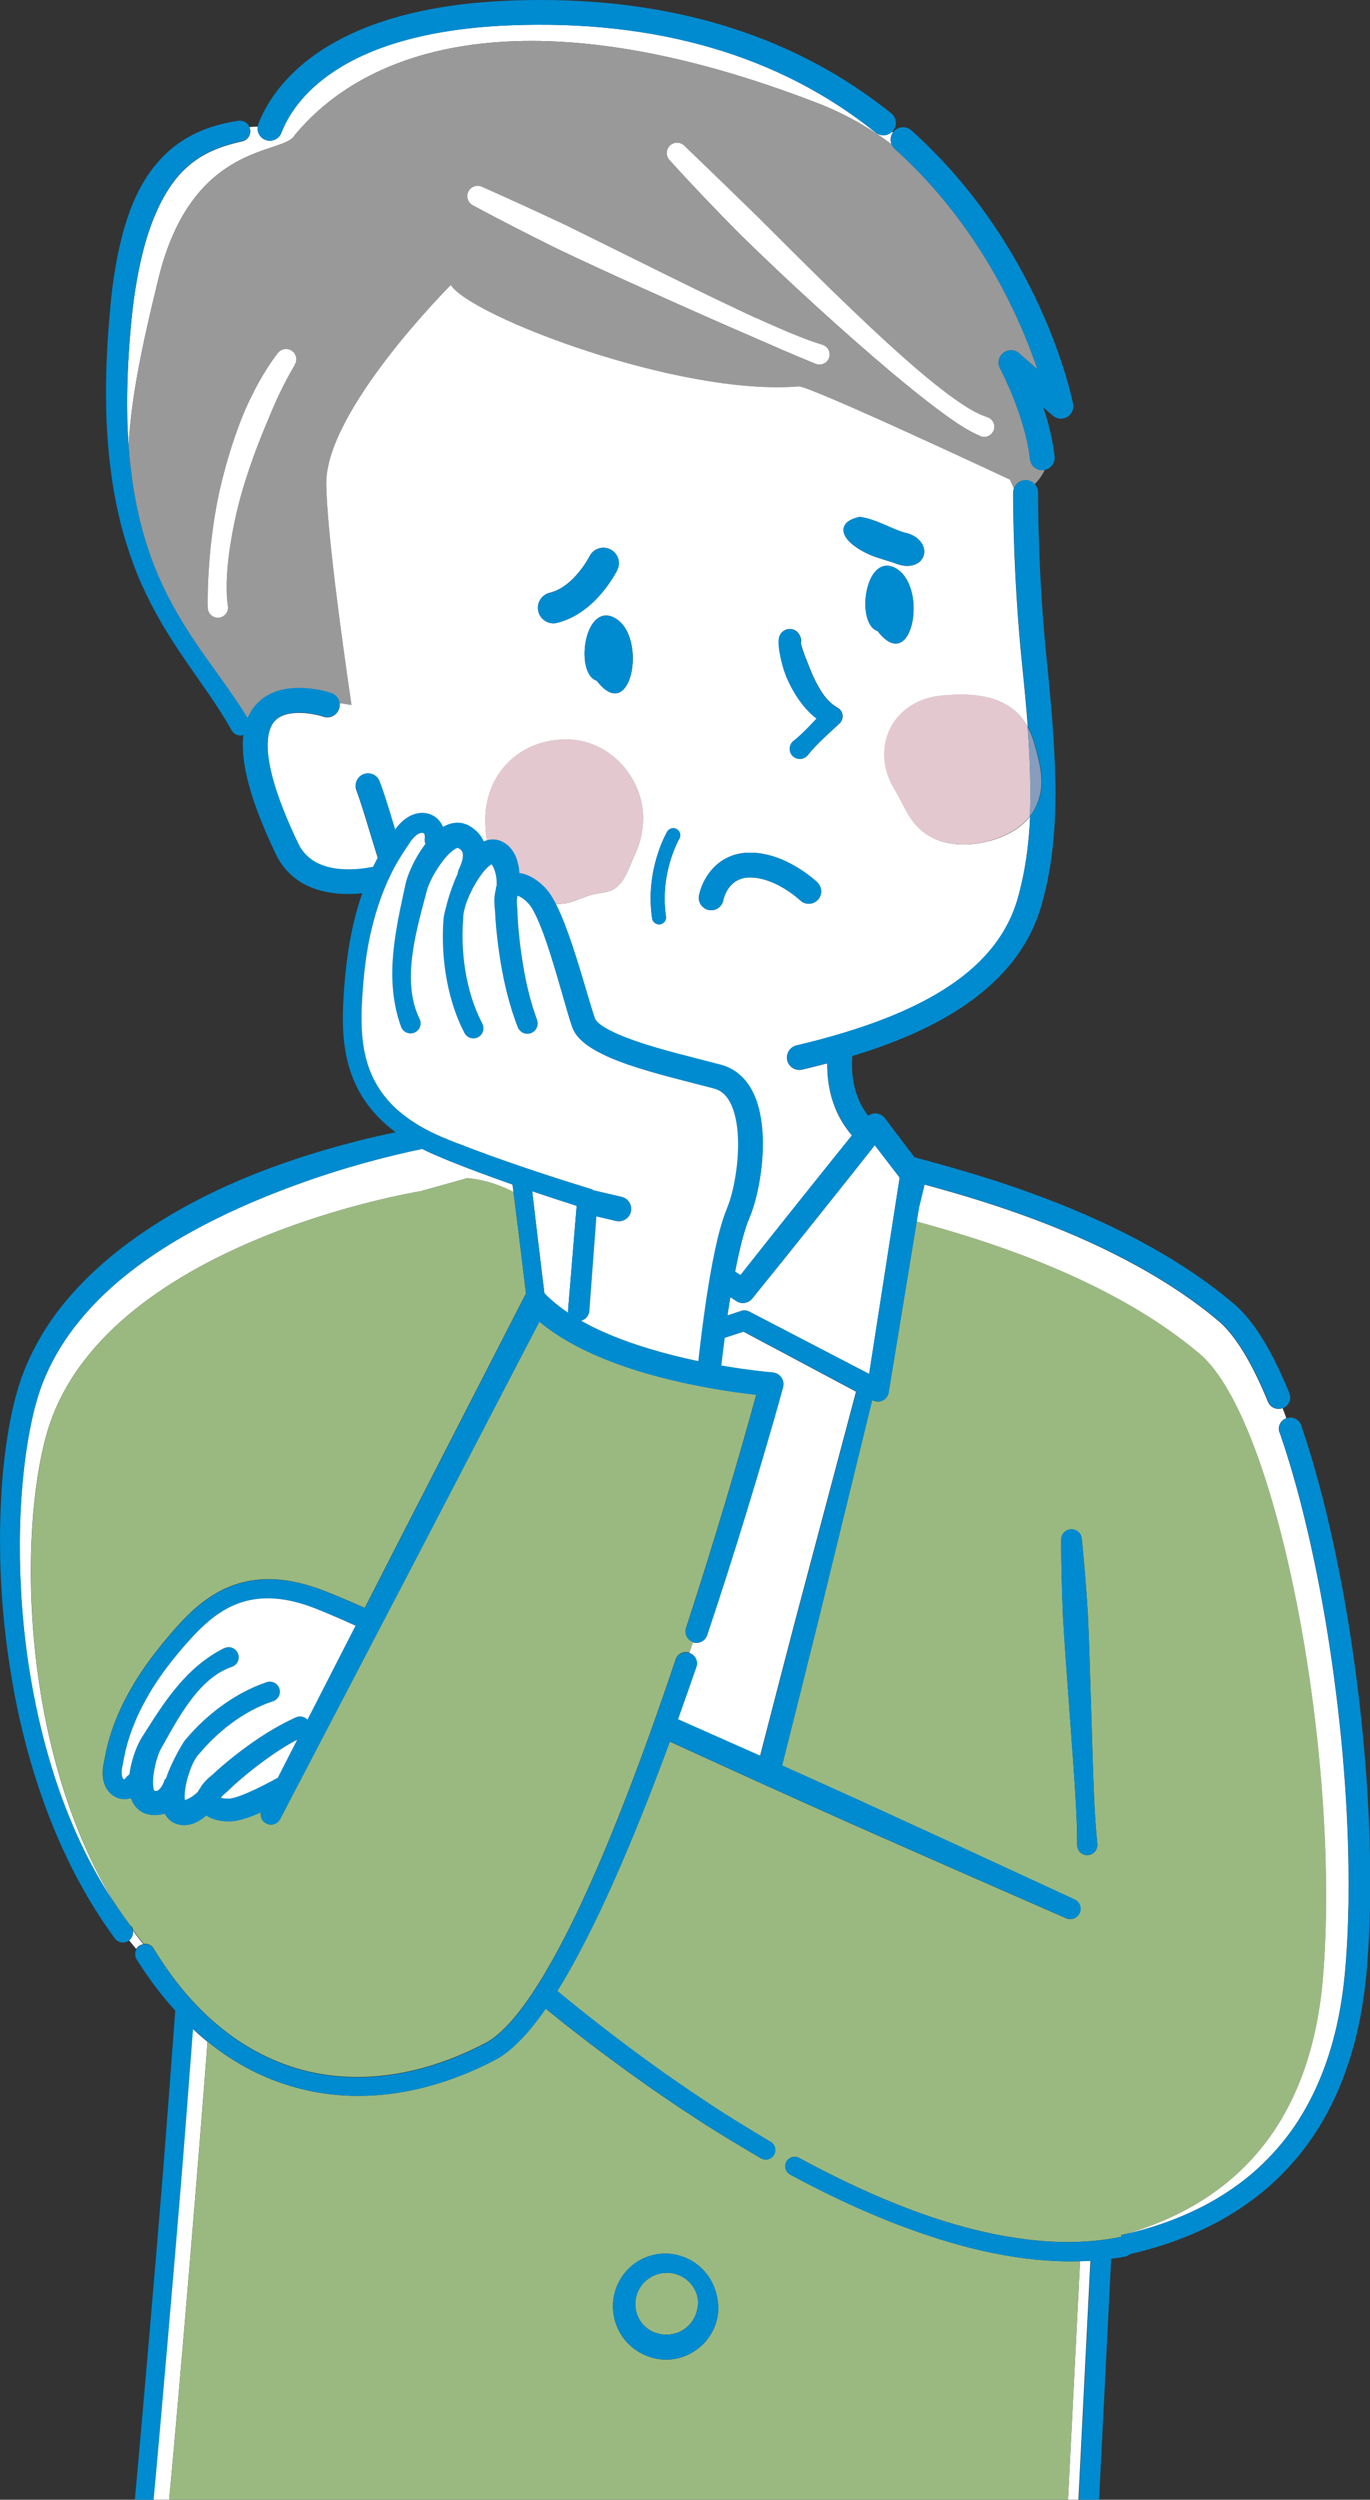 <?xml version="1.0" encoding="UTF-8"?>
<svg xmlns="http://www.w3.org/2000/svg" viewBox="0 0 184 335.73">
  <rect x="0" y="0" width="184" height="335.73" fill="#333333" stroke="none"/>
  <g style="isolation: isolate;">
    <g id="Layer_2" data-name="Layer 2">
      <g id="Layer_1-2" data-name="Layer 1">
        <g>
          <path d="m143.48,12.13c-1.12,2.35-.18,5.4.89,7.66,2.48-1.37,5.9-1.4,8.31.15,2.29,1.47,3.25,5.05,1.34,7.19,4.6.17,9.46-3.55,9.13-8.43-1.03-7.71-10.98-10.52-17.44-7.92-.82.29-1.57.79-2.23,1.36Zm10.43,6.24s.05.06.07.08c-.08-.02-.11-.05-.07-.08Z" style="fill: none; stroke-width: 0px;"/>
          <path d="m144.01,26.93c.41.24.83.46,1.26.66.68.32,1.37.6,2.09.81-1.39.86-3.15-.08-4.02-1.26.11-.08.29-.2.43-.23.09-.08.17-.08.25.01Z" style="fill: none; stroke-width: 0px;"/>
          <path d="m145.83,21.96c2.29-1.26,7.02-.61,6.52,2.8-.06.71-.73.98-1.31,1.19-.22.09-.27.13-.47.04-1.78-1.07-3.41-2.41-4.73-4.03Z" style="fill: none; stroke-width: 0px;"/>
          <path d="m171.86,192.38h0s0,0,0,0c1.73,5.01,3.09,10.17,4.24,15.38,1.15,5.21,2.08,10.48,2.83,15.77,1.49,10.58,2.32,21.28,2.18,31.95-.04,2.66-.15,5.33-.35,7.98-.2,2.64-.52,5.24-1.06,7.81-1.06,5.12-2.95,10.06-5.86,14.33-1.46,2.13-3.18,4.07-5.09,5.8-1.92,1.72-4.06,3.2-6.32,4.46-2.28,1.24-4.68,2.26-7.17,3.07-1.4.45-2.83.83-4.27,1.16,13.9-3.97,24.98-13.87,26.68-34.56,2.41-29.24-5.91-74.7-16.58-83.71-12.16-10.27-29.25-15.37-38.01-17.76l.31-1.89.75-3.08c1.43.39,2.85.78,4.27,1.2,2.43.71,4.85,1.48,7.24,2.3,4.78,1.66,9.47,3.55,13.96,5.81,4.49,2.25,8.81,4.86,12.72,7.94.48.39.98.79,1.43,1.18.42.35.81.77,1.19,1.2.76.88,1.45,1.87,2.08,2.9,1.26,2.08,2.32,4.35,3.27,6.66h0c.32.77,1.19,1.14,1.96.84.17.44.34.89.5,1.35-.78.28-1.19,1.13-.92,1.91Z" style="fill: #fff; stroke-width: 0px;"/>
          <path d="m146.45,303.63l-1.61,32.09h-1.4l1.62-32.03c.46-.01.93-.04,1.39-.06Z" style="fill: #fff; stroke-width: 0px;"/>
          <path d="m62.7,158.25l-6.22,1.74s-42.92,6.84-50.22,32.62c-3.74,13.2-3.58,42.6,9.34,63.35-2.61-3.86-4.77-8.05-6.5-12.41-1.09-2.7-2-5.48-2.79-8.29-.79-2.81-1.43-5.67-1.96-8.54-1.06-5.75-1.6-11.6-1.69-17.45-.04-2.92.03-5.85.25-8.76.22-2.91.57-5.8,1.12-8.64.28-1.41.6-2.82,1.02-4.18.4-1.35.92-2.66,1.53-3.93.61-1.27,1.31-2.5,2.09-3.68.78-1.18,1.65-2.3,2.57-3.38,3.71-4.33,8.4-7.8,13.41-10.68,5.03-2.87,10.38-5.2,15.88-7.17,2.75-.98,5.54-1.87,8.36-2.65,1.41-.39,2.83-.76,4.25-1.1,1.18-.28,2.39-.56,3.57-.79.53.27,1.06.53,1.61.76.75.32,1.48.63,2.22.93,2.74,1.1,5.51,2.11,8.29,3.09.04.33.08.67.13,1-1.99-1-4.07-1.66-6.22-1.86l-.02.04Z" style="fill: #fff; stroke-width: 0px;"/>
          <path d="m25.86,272.46c.61.58,1.24,1.14,1.89,1.67.04.03.08.07.12.1-1.13,15.11-3.8,47.15-5.15,61.49h-2.16c.83-8.82,2.92-33.09,3.64-41.92.58-7.11,1.12-14.23,1.66-21.35Z" style="fill: #fff; stroke-width: 0px;"/>
          <path d="m89.43,305.25c1.14-.05,2.29.4,3.12,1.22.82.81,1.29,1.97,1.2,3.1h-.03c-.07,1.12-.57,2.16-1.36,2.88-.4.36-.85.65-1.34.83-.49.18-1.01.28-1.53.28-1.04,0-2.08-.37-2.86-1.1-.78-.72-1.26-1.75-1.3-2.84-.05-1.09.35-2.19,1.11-3.01.76-.82,1.85-1.33,2.99-1.36Z" style="fill: #9ab981; stroke-width: 0px;"/>
          <path d="m27.88,274.23c-1.13,15.11-3.8,47.15-5.15,61.49h120.72l1.62-32.03c-1.98.06-3.95-.03-5.91-.21-3.94-.39-7.79-1.22-11.55-2.32-3.76-1.11-7.43-2.46-11-4-3.58-1.54-7.07-3.26-10.49-5.11h0c-.61-.34-.84-1.11-.51-1.72.33-.61,1.1-.84,1.72-.51,3.36,1.82,6.78,3.52,10.28,5.04,3.5,1.51,7.06,2.86,10.71,3.91,3.64,1.05,7.36,1.82,11.1,2.16,3.74.35,7.5.23,11.13-.51h.01s.01,0,.02,0c0,0,.02,0,.03,0l-.04-.24c.15-.03.3-.07.45-.1,13.9-3.97,24.98-13.87,26.68-34.56,2.41-29.24-5.91-74.7-16.58-83.71-12.16-10.27-29.25-15.37-38.01-17.76l-3.77,22.96v.02c-.03.15-.08.3-.15.44-.38.71-1.26.98-1.98.6l-.08-.04-7.03,28.79c-1.68,6.76-3.36,13.53-5.07,20.3,1.03.46,2.06.93,3.09,1.39l7.26,3.28,14.47,6.64,14.46,6.68c.68.32.99,1.12.69,1.81-.31.7-1.12,1.02-1.82.71l-14.59-6.39-14.57-6.43-7.26-3.26c-2.42-1.09-4.84-2.18-7.25-3.28l-9.56-4.36c-2.03,5.53-4.19,11.02-6.52,16.45-1.88,4.34-3.88,8.64-6.15,12.84-.77,1.42-1.58,2.82-2.44,4.2.28.24.57.47.85.71,2.92,2.4,5.9,4.73,8.94,6.98,1.51,1.14,3.05,2.23,4.58,3.34,1.56,1.07,3.09,2.17,4.67,3.2,3.13,2.12,6.35,4.09,9.59,6.02h.02c.6.37.8,1.15.45,1.76-.36.61-1.14.81-1.75.46-3.3-1.94-6.58-3.91-9.77-6.04-1.61-1.03-3.17-2.14-4.75-3.21-1.56-1.11-3.13-2.2-4.66-3.34-3.09-2.26-6.12-4.58-9.09-6.99-.21-.17-.42-.34-.63-.52-1.29,1.84-2.68,3.64-4.45,5.22-.48.42-.99.82-1.54,1.19-.28.18-.57.35-.87.51l-.81.41c-1.08.54-2.19,1.04-3.31,1.49-2.25.91-4.57,1.63-6.95,2.13-4.76,1-9.77,1.07-14.55-.08-2.39-.56-4.71-1.4-6.9-2.51-2.14-1.08-4.15-2.4-6-3.9Zm119.5-26.43c0,.75-.6,1.35-1.35,1.36s-1.35-.6-1.36-1.35c0-3.43-.24-6.84-.47-10.26l-.74-10.25c-.25-3.41-.5-6.83-.7-10.25-.14-3.42-.23-6.84-.24-10.27,0-.7.53-1.31,1.25-1.38.76-.08,1.44.48,1.52,1.24.34,3.41.61,6.82.82,10.24.16,3.42.26,6.84.36,10.27l.32,10.27c.12,3.42.24,6.84.59,10.25,0,.04,0,.09,0,.13Zm-65.06,61.84c.02-1.87.82-3.71,2.14-4.98,1.31-1.29,3.15-2.02,4.96-1.99,1.81.02,3.6.77,4.87,2.04,1.29,1.26,2.05,3.03,2.16,4.85h.03c.04.91-.1,1.85-.42,2.73-.33.88-.83,1.69-1.47,2.38-1.28,1.38-3.17,2.24-5.08,2.24-1.91.02-3.81-.8-5.14-2.15-1.34-1.35-2.08-3.25-2.05-5.11Z" style="fill: #9ab981; stroke-width: 0px;"/>
          <path d="m146.03,249.15c-.75,0-1.35-.6-1.36-1.35,0-3.43-.24-6.84-.47-10.26l-.74-10.25c-.25-3.41-.5-6.83-.7-10.25-.14-3.42-.23-6.84-.24-10.27,0-.7.53-1.31,1.25-1.38.76-.08,1.44.48,1.52,1.24.34,3.41.61,6.82.82,10.24.16,3.42.26,6.84.36,10.27l.32,10.27c.12,3.42.24,6.84.59,10.25,0,.04,0,.09,0,.13,0,.75-.6,1.35-1.35,1.36Z" style="fill: #008bd0; stroke-width: 0px;"/>
          <path d="m93.06,220.58c.78.25,1.62-.17,1.88-.95,1.84-5.5,3.61-11.03,5.3-16.57.85-2.77,1.68-5.55,2.5-8.33.82-2.79,1.62-5.57,2.39-8.38.23-.85-.26-1.73-1.11-1.96-.09-.03-.18-.04-.28-.05h-.04c-1.34-.12-2.76-.3-4.13-.49-.91-.13-1.83-.28-2.74-.44.14-1.24.3-2.49.46-3.73l2.56-.83,15.12,8.06-8.14,30.62c-1.59,6.1-3.18,12.2-4.75,18.3-.41-.18-.83-.37-1.24-.55l-9.82-4.36c.84-2.34,1.66-4.68,2.47-7.02.27-.77-.14-1.61-.92-1.88,0,0,0,0,0,0,.16-.47.32-.95.48-1.42,0,0,0,0,0,0Z" style="fill: #fff; stroke-width: 0px;"/>
          <path d="m119.75,19.38c-2.87-2.14-6.14-4.05-9.93-5.52C72.4-.63,49.92,5.61,39.56,18.19c-1.45,2.64-13.71.71-18.25,19.12-2.27,9.22-3.73,16.35-4.04,22.62-.03-.43-.06-.85-.08-1.28-.03-.94-.1-1.87-.1-2.81-.07-3.75.1-7.5.42-11.25.31-3.76.83-7.46,1.75-11.02.46-1.78,1.04-3.5,1.76-5.13.36-.82.76-1.6,1.2-2.35.44-.75.92-1.47,1.46-2.13,1.08-1.32,2.38-2.42,3.88-3.23,1.5-.82,3.2-1.35,4.97-1.74h0c.75-.17,1.22-.9,1.05-1.65-.02-.1-.05-.19-.09-.27.44-.05.82-.06,1.11-.06-.1.75.31,1.5,1.05,1.78.2.07.4.11.59.11.67,0,1.3-.41,1.55-1.07,1.54-4.03,7.61-13.49,30.62-14.43,19.73-.8,36.32,4.05,49.19,14.4.66.53,1.61.47,2.2-.12.04.04.08.07.12.11-.33.47-.39,1.07-.18,1.58Z" style="fill: #fff; stroke-width: 0px;"/>
          <path d="m138.95,65.05c.6-.61,1.05-1.26,1.37-1.94-.05,0-.09.02-.14.03-.06,0-.12.01-.19.01-.84,0-1.56-.63-1.65-1.48-.66-5.88-3.99-12.12-4.02-12.18-.38-.71-.2-1.59.43-2.09.63-.5,1.53-.48,2.13.05l2.47,2.17c-2.35-6.94-7.83-19.45-19.18-29.63-.19-.17-.33-.38-.42-.61-2.87-2.14-6.14-4.05-9.93-5.52C72.4-.63,49.92,5.61,39.56,18.19c-1.45,2.64-13.71.71-18.25,19.12-2.27,9.22-3.73,16.35-4.04,22.62.04.51.08,1.01.12,1.52.2,1.85.41,3.71.77,5.53.15.92.38,1.82.57,2.73.23.9.45,1.8.73,2.69.53,1.78,1.16,3.52,1.91,5.22,1.49,3.4,3.4,6.6,5.56,9.69,2.07,3,4.35,5.94,6.33,9.18.28-.68.66-1.28,1.13-1.81,3.35-3.78,9.83-1.65,10.11-1.56.61.21,1.01.73,1.11,1.33.56.07,1.1.16,1.6.25-1.39-9.48-3.28-23.39-3.39-29.63-.17-9.91,16.73-26.79,16.73-26.79,2.57,4.13,30.55,14.94,46.73,13.62,1.42-.12,28.36,12.52,28.36,12.52l.53,1.19c.23-.65.84-1.11,1.56-1.11,0,0,0,0,.01,0,.49,0,.93.22,1.23.56Zm-99.34-16.07l-.02.03c-.71,1.19-1.36,2.43-1.98,3.69-.62,1.27-1.15,2.58-1.7,3.89-1.11,2.62-2.12,5.3-2.98,8.03-.43,1.37-.81,2.73-1.13,4.11-.33,1.39-.6,2.8-.83,4.21-.23,1.41-.4,2.83-.48,4.25-.04.71-.06,1.42-.05,2.12.01.35.02.7.05,1.05.03.34.06.71.11.98.01.06.02.14.02.21.03.75-.55,1.38-1.3,1.41-.75.03-1.38-.55-1.41-1.3h0c-.02-.46-.02-.82-.01-1.21,0-.38,0-.76.02-1.14,0-.76.05-1.51.09-2.25.08-1.5.21-2.98.38-4.46.18-1.48.38-2.96.65-4.42.25-1.48.6-2.95.97-4.39.75-2.89,1.66-5.72,2.81-8.49,1.2-2.74,2.62-5.43,4.49-7.88.42-.55,1.2-.71,1.81-.35.66.39.87,1.24.47,1.9Zm47.91-13.04c3.78,1.86,7.55,3.73,11.35,5.52.95.46,1.9.89,2.86,1.33.95.45,1.91.86,2.87,1.28l1.44.62,1.45.58c.97.4,1.94.72,2.91,1.03l.08.03s.07.03.11.04c.69.29,1.01,1.09.72,1.78s-1.09,1.01-1.78.72c-1-.43-2.02-.82-2.99-1.25l-1.47-.62-1.45-.64c-1.95-.83-3.88-1.7-5.82-2.53-3.87-1.69-7.72-3.42-11.57-5.15-3.85-1.73-7.68-3.49-11.49-5.31-3.78-1.87-7.54-3.79-11.25-5.79-.63-.34-.9-1.11-.61-1.78.31-.7,1.13-1.01,1.83-.71h0c3.85,1.71,7.68,3.47,11.48,5.26l11.32,5.6Zm45.91,21.95c-.31.68-1.11.99-1.79.68l-.92-.42c-.29-.15-.55-.31-.83-.46-.28-.15-.53-.31-.79-.48-.25-.16-.51-.32-.76-.49-.99-.67-1.94-1.37-2.88-2.08-1.87-1.42-3.67-2.89-5.46-4.38-3.56-2.99-7.03-6.06-10.45-9.18-3.42-3.12-6.79-6.29-10.09-9.53-1.64-1.63-3.24-3.3-4.84-4.97-1.6-1.68-3.17-3.36-4.73-5.09-.48-.53-.47-1.36.03-1.88.53-.55,1.41-.57,1.96-.04h0c3.32,3.19,6.63,6.39,9.92,9.61,3.26,3.25,6.51,6.51,9.8,9.72,3.3,3.21,6.63,6.38,10.06,9.41,1.71,1.52,3.47,2.99,5.27,4.36.9.69,1.83,1.33,2.76,1.94.23.15.47.28.71.42.24.14.47.28.71.39.24.11.47.24.71.34l.67.25.16.06s.06.02.08.03c.68.31.99,1.11.68,1.79Z" style="fill: #999; stroke-width: 0px;"/>
          <path d="m105.07,86.9l-.03-.03c-.15-.18-.12-.18-.14-.21,0-.03.02,0,.04.04l.07.12s.05.07.08.1l-.02-.02Z" style="fill: #fff; stroke-width: 0px;"/>
          <path d="m47.19,94.69c-.5-.09-1.04-.18-1.6-.25.04.25.03.52-.06.78-.29.87-1.24,1.34-2.11,1.04-1.2-.41-4.98-1.16-6.55.61-1.14,1.29-2.25,5.14,3.18,16.47,1.99,4.15,7.47,3.63,10.06,3.11.2-.41.4-.83.62-1.23-.35-1.12-.69-2.23-1.01-3.29-.69-2.28-1.28-4.24-1.86-5.79-.32-.86.11-1.82.97-2.14.86-.32,1.82.11,2.14.97.62,1.65,1.23,3.67,1.94,6,.05.16.1.32.15.49.12-.16.23-.33.36-.48.31-.37.67-.73,1.11-1.04.45-.31.97-.58,1.61-.68.63-.12,1.37-.03,2.01.32.62.34,1.09.92,1.33,1.52.17-.1.36-.2.56-.28.53-.22,1.24-.38,2-.23.19.04.37.09.55.16.09.04.17.07.25.11.08.04.17.09.22.12.11.07.22.14.33.21l.32.24c.42.35.82.8,1.1,1.34.05.09.09.19.13.28.14-.06.29-.12.45-.16-.14-.91-.2-1.81-.21-2.66-.04-6.48,4.84-11.1,11.21-10.91,5.49.16,9.97,5.06,9.98,10.55,0,1.59-.33,3.24-1.01,4.69-.61,1.29-1.14,3.09-2.11,4.17-1.08,1.2-2.09,1.06-3.5,1.37-1.42.31-2.63,1.13-4.15,1.27-.32.03-.65.04-.97.04.25.5.48.99.69,1.48.77,1.81,1.38,3.61,1.96,5.41.58,1.8,1.11,3.61,1.64,5.4.27.89.53,1.79.81,2.64l.11.31c.03.09.08.25.08.23.02.05.07.13.14.22.14.19.4.42.7.63.6.43,1.37.82,2.16,1.17.8.35,1.63.66,2.48.96,3.43,1.18,7.04,2.02,10.69,2.98l.69.18c.26.07.59.18.87.3.58.25,1.14.59,1.62.99.97.82,1.62,1.85,2.06,2.88.44,1.03.7,2.07.86,3.09.16,1.02.23,2.03.25,3.04.02,2-.18,3.96-.55,5.9-.19.97-.42,1.93-.72,2.91-.15.48-.34.99-.54,1.47-.16.37-.31.77-.44,1.18-.55,1.66-.95,3.45-1.32,5.25-.05.26-.1.53-.15.79l.72.45,3.51-4.44,4.43-5.56,4.44-5.55,2.6-3.23c-2.23-2.58-3.35-5.86-3.32-9.67-1.15.3-2.28.58-3.37.84-.13.03-.26.04-.38.04-.75,0-1.44-.52-1.62-1.28-.21-.89.34-1.79,1.24-2,17.65-4.16,27.1-10.46,29.74-19.84.96-3.42,1.47-6.98,1.64-10.94-1.32,1.71-3.37,2.76-5.52,3.32-2.77.73-5.96.7-8.37-.9-2.35-1.55-2.98-3.86-4.32-6.06-3.29-5.41-.44-11.92,6.37-12.58,5-.49,9.34.25,11.53,4.22-.19-2.59-.45-5.35-.76-8.34-1.27-12.32-1.21-23.05-1.21-23.15,0-.19.04-.37.1-.54l-.53-1.19s-26.93-12.63-28.36-12.52c-16.18,1.32-44.16-9.49-46.73-13.62,0,0-16.91,16.88-16.73,26.79.11,6.23,2,20.15,3.39,29.63Zm35.71-18.13c-.12.24-2.92,5.84-8.09,7.09-.16.04-.33.06-.49.06-.94,0-1.79-.64-2.02-1.59-.27-1.12.41-2.24,1.53-2.51,3.25-.79,5.31-4.83,5.34-4.89.51-1.03,1.75-1.45,2.78-.95,1.03.51,1.46,1.75.95,2.78Zm24.64,9.8c.04.13.08.27.12.41.13.45.3.91.46,1.36.36.9.71,1.81,1.09,2.68.4.87.84,1.7,1.36,2.43.52.73,1.14,1.35,1.83,1.75l.12.07c.11.06.22.15.31.25.49.53.46,1.37-.08,1.86-.74.68-1.48,1.35-2.2,2.04-.72.7-1.42,1.4-2.04,2.19-.06.08-.14.16-.23.23-.59.47-1.45.36-1.91-.23-.47-.59-.36-1.45.23-1.91.79-.62,1.5-1.33,2.19-2.04.3-.31.6-.63.89-.95-.54-.41-1.01-.88-1.44-1.36-.79-.9-1.43-1.87-1.96-2.89-.55-1.01-.96-2.06-1.23-3.16-.15-.55-.26-1.1-.36-1.67-.04-.29-.08-.58-.1-.92,0-.09,0-.18,0-.29v-.2c.01-.09,0-.16.06-.41.03-.09.03-.15.12-.32.02-.04.03-.06.07-.12.04-.07.09-.13.14-.19.03-.03.05-.06.08-.08.03-.03.09-.09.14-.12.11-.08.23-.15.35-.2.14-.06.31-.09.47-.1.18,0,.26.01.38.03.06.01.11.03.16.05.05.02.11.05.13.05.05.03.11.06.16.09.12.08.15.11.2.15l.07.07.04.04c.19.23.2.29.25.37.07.14.1.23.13.32.08.23.09.47.04.7Zm2.23,32.16c.66.64.68,1.69.05,2.35-.63.66-1.69.68-2.35.05-.03-.03-3.26-3.07-6.73-3.07-.04,0-.08,0-.12,0-2.79.06-3.41,2.75-3.47,3.04-.15.8-.85,1.36-1.63,1.36-.1,0-.2,0-.31-.03-.9-.17-1.5-1.04-1.33-1.94.36-1.95,2.23-5.66,6.68-5.76,4.89-.1,9.05,3.83,9.23,4Zm-20.17-6.82c.26-.45.84-.6,1.29-.34.45.26.6.84.34,1.29-.03.05-2.66,4.62-1.79,10.42.08.52-.28,1-.79,1.07-.05,0-.09.01-.14.01-.46,0-.86-.34-.93-.81-.97-6.45,1.91-11.45,2.03-11.65Zm33.64-36.07c-.71.45-1.68.49-2.71.14l-.06-.02c-.42-.17-.86-.31-1.34-.45-.35-.11-.71-.22-1.06-.34-1.54-.43-4.42-1.86-4.75-3.47-.11-.54-.02-1.51,1.83-1.99l.31-.08.35.06c.5.09.97.22,1.44.38.69.24,1.36.53,2.01.81.88.39,1.72.76,2.54.94l.16.04c1.02.33,1.77.98,2.06,1.78.3.86,0,1.72-.76,2.21Zm-5.38,9.12c-2.86-.9-1.81-9.82,1.91-8.66,5.13,1.78,2.92,14.96-1.91,8.66Zm-35.8-1.98c5.13,1.78,2.92,14.96-1.91,8.66-2.86-.9-1.81-9.82,1.91-8.66Z" style="fill: #fff; stroke-width: 0px;"/>
          <path d="m82.05,82.77c5.13,1.78,2.92,14.96-1.91,8.66-2.86-.9-1.81-9.82,1.91-8.66Z" style="fill: #008bd0; stroke-width: 0px;"/>
          <path d="m119.77,76.08c5.13,1.78,2.92,14.96-1.91,8.66-2.86-.9-1.81-9.82,1.91-8.66Z" style="fill: #008bd0; stroke-width: 0px;"/>
          <path d="m120.53,75.76l-.06-.02c-.42-.17-.86-.31-1.34-.45-.35-.11-.71-.22-1.06-.34-1.54-.43-4.42-1.86-4.75-3.47-.11-.54-.02-1.51,1.83-1.99l.31-.08.35.06c.5.09.97.22,1.44.38.69.24,1.36.53,2.01.81.88.39,1.72.76,2.54.94l.16.04c1.02.33,1.77.98,2.06,1.78.3.86,0,1.72-.76,2.21-.71.45-1.68.49-2.71.14Z" style="fill: #008bd0; stroke-width: 0px;"/>
          <path d="m76.39,99.31c5.49.16,9.97,5.06,9.98,10.55,0,1.59-.33,3.24-1.01,4.69-.61,1.29-1.14,3.09-2.11,4.17-1.08,1.2-2.09,1.06-3.5,1.37-1.42.31-2.63,1.13-4.15,1.27-.32.03-.65.04-.97.04-.21-.42-.45-.84-.73-1.26-.16-.24-.33-.47-.55-.72-.2-.24-.4-.43-.62-.62-.43-.39-.9-.74-1.46-1.03-.28-.15-.59-.28-.94-.38-.18-.05-.38-.09-.6-.11-.04-.79-.18-1.59-.58-2.44-.21-.44-.52-.89-.98-1.3-.23-.2-.51-.38-.81-.52-.32-.15-.75-.26-1.14-.26-.3,0-.58.04-.83.11-.14-.91-.2-1.81-.21-2.66-.04-6.48,4.84-11.1,11.21-10.91Z" style="fill: #fff; stroke-width: 0px;"/>
          <path d="m76.39,99.31c5.49.16,9.97,5.06,9.98,10.55,0,1.59-.33,3.24-1.01,4.69-.61,1.29-1.14,3.09-2.11,4.17-1.08,1.2-2.09,1.06-3.5,1.37-1.42.31-2.63,1.13-4.15,1.27-.32.03-.65.04-.97.04-.21-.42-.45-.84-.73-1.26-.16-.24-.33-.47-.55-.72-.2-.24-.4-.43-.62-.62-.43-.39-.9-.74-1.46-1.03-.28-.15-.59-.28-.94-.38-.18-.05-.38-.09-.6-.11-.04-.79-.18-1.59-.58-2.44-.21-.44-.52-.89-.98-1.3-.23-.2-.51-.38-.81-.52-.32-.15-.75-.26-1.14-.26-.3,0-.58.04-.83.11-.14-.91-.2-1.81-.21-2.66-.04-6.48,4.84-11.1,11.21-10.91Z" style="fill: #d4a9b3; mix-blend-mode: multiply; opacity: .63; stroke-width: 0px;"/>
          <path d="m132.8,112.94c-2.77.73-5.96.7-8.37-.9-2.35-1.55-2.98-3.86-4.32-6.06-3.29-5.41-.44-11.92,6.37-12.58,5-.49,9.34.25,11.53,4.22.33,4.47.46,8.4.3,11.99-1.32,1.71-3.37,2.76-5.52,3.32Z" style="fill: #fff; stroke-width: 0px;"/>
          <path d="m132.8,112.94c-2.77.73-5.96.7-8.37-.9-2.35-1.55-2.98-3.86-4.32-6.06-3.29-5.41-.44-11.92,6.37-12.58,5-.49,9.34.25,11.53,4.22.33,4.47.46,8.4.3,11.99-1.32,1.71-3.37,2.76-5.52,3.32Z" style="fill: #d4a9b3; mix-blend-mode: multiply; opacity: .63; stroke-width: 0px;"/>
          <path d="m138.02,97.64c.38.69.7,1.47.94,2.37.78,2.87,1.53,5.53.11,8.43-.21.43-.46.83-.75,1.19.15-3.59.02-7.52-.3-11.99Z" style="fill: #008bd0; stroke-width: 0px;"/>
          <path d="m138.02,97.64c.38.69.7,1.47.94,2.37.78,2.87,1.53,5.53.11,8.43-.21.43-.46.83-.75,1.19.15-3.59.02-7.52-.3-11.99Z" style="fill: #d4a9b3; mix-blend-mode: multiply; opacity: .63; stroke-width: 0px;"/>
          <path d="m109.82,120.87c-.63.66-1.69.68-2.35.05-.03-.03-3.26-3.07-6.73-3.07-.04,0-.08,0-.12,0-2.79.06-3.41,2.75-3.47,3.04-.15.8-.85,1.36-1.63,1.36-.1,0-.2,0-.31-.03-.9-.17-1.5-1.04-1.33-1.94.36-1.95,2.23-5.66,6.68-5.76,4.89-.1,9.05,3.83,9.23,4,.66.64.68,1.69.05,2.35Z" style="fill: #008bd0; stroke-width: 0px;"/>
          <path d="m71.49,159.99c1.98.67,3.97,1.33,5.96,1.96l-1.15,13.94c-.01.16,0,.31.04.45-1.18-.79-2.27-1.66-3.22-2.64l-.28-2.26c-.47-3.81-.91-7.63-1.36-11.44Z" style="fill: #fff; stroke-width: 0px;"/>
          <path d="m97.89,175.45c.06-.41.14-.82.2-1.24l.81.53c.69.46,1.61.3,2.12-.33l.02-.02,4.46-5.53,4.44-5.55,4.43-5.56,3.12-3.94,3.34,4.35-4.1,26.37-16.11-8.38h-.01c-.34-.18-.72-.2-1.05-.09l-1.86.61c.06-.41.12-.82.18-1.23Z" style="fill: #fff; stroke-width: 0px;"/>
          <path d="m17.83,259.26c.46.63.92,1.24,1.41,1.85-.17.03-.34.09-.5.18-.19.12-.34.28-.45.46-.32-.38-.64-.77-.95-1.16.42-.32.59-.84.49-1.33Z" style="fill: #fff; stroke-width: 0px;"/>
          <path d="m17.6,258.73s0-.01-.01-.02h0c-.69-.9-1.34-1.82-1.97-2.76-12.92-20.75-13.08-50.14-9.34-63.35,7.3-25.78,50.22-32.62,50.22-32.62l6.22-1.74.02-.04c2.16.2,4.23.86,6.22,1.86.49,3.88.98,7.77,1.44,11.65l.25,2.07c-.07.09-.13.18-.18.27l-17.69,34.48-3.79,7.42c-1.27-.57-2.55-1.12-3.84-1.65-.63-.26-1.26-.51-1.91-.76-.66-.25-1.33-.47-2.01-.67-1.36-.39-2.78-.66-4.24-.75-1.45-.09-2.94.03-4.38.39-1.44.36-2.81.96-4.04,1.74-2.48,1.55-4.4,3.68-6.14,5.75-1.75,2.1-3.43,4.32-4.8,6.73-1.39,2.4-2.53,5-3.21,7.75-.09.34-.16.69-.23,1.03l-.19.98-.11.54c-.03.2-.06.41-.08.62-.03.43-.03.87.06,1.35.09.47.26.98.61,1.45.33.47.88.89,1.52,1.07.53.15,1.1.11,1.59-.05.04.11.07.21.12.32.2.48.57,1.04,1.17,1.44.15.1.3.18.46.25.08.03.16.07.24.09.08.03.17.05.22.06.11.03.23.05.34.07l.36.04c.49.04,1.04,0,1.57-.18.02,0,.03-.01.05-.02.13.26.31.54.58.8.26.25.62.46.93.57.29.11.59.17.87.19.57.03,1.05-.07,1.46-.22.72-.28,1.26-.66,1.74-1.08.1.07.21.14.3.19.29.16.57.27.84.35.54.16,1.05.23,1.56.25.26,0,.5,0,.77-.01.29-.02.54-.07.79-.12.96-.21,1.75-.52,2.53-.84.18-.08.36-.16.54-.24-.12.59.15,1.22.72,1.51.68.35,1.5.08,1.86-.59l17.94-34.36,16.88-32.45c1.78,1.49,3.75,2.67,5.75,3.67,2.66,1.32,5.43,2.33,8.22,3.16,2.8.83,5.63,1.47,8.47,2,1.42.26,2.85.49,4.29.69.81.11,1.61.21,2.41.3-.59,2.17-1.2,4.34-1.82,6.5-.8,2.78-1.61,5.55-2.44,8.31-1.66,5.53-3.38,11.04-5.17,16.53h0c-.25.78.17,1.62.95,1.88-.16.47-.32.94-.48,1.42-.77-.26-1.61.15-1.87.92h0s0,.01,0,.01c-2.99,8.89-6.18,17.73-9.82,26.35-1.83,4.3-3.77,8.56-5.97,12.65-1.1,2.04-2.27,4.05-3.54,5.95-1.28,1.89-2.67,3.72-4.28,5.17-.4.36-.82.69-1.24.97-.21.14-.43.26-.65.39l-.76.39c-1.02.51-2.06.99-3.12,1.42-2.11.86-4.29,1.56-6.51,2.03-4.44.96-9.06,1.03-13.45,0-4.39-1.03-8.49-3.17-11.97-6.07-1.75-1.44-3.35-3.07-4.82-4.82-1.46-1.76-2.77-3.64-3.96-5.6h0c-.29-.48-.83-.72-1.36-.64-.48-.61-.95-1.22-1.41-1.85-.04-.19-.11-.37-.23-.53Z" style="fill: #9ab981; stroke-width: 0px;"/>
          <path d="m.21,200.31c-.19,3-.24,6-.18,9,.13,5.99.77,11.97,1.85,17.86,1.1,5.89,2.71,11.7,4.91,17.3,2.21,5.59,5.04,10.97,8.63,15.87.44.6,1.29.73,1.89.29.01,0,.02-.02.03-.03.42-.32.59-.84.49-1.33-.04-.19-.11-.37-.23-.53,0,0,0-.01-.01-.02h0c-.69-.9-1.34-1.82-1.97-2.76-2.61-3.86-4.77-8.05-6.5-12.41-1.09-2.7-2-5.48-2.79-8.29-.79-2.81-1.43-5.67-1.96-8.54-1.06-5.75-1.6-11.6-1.69-17.45-.04-2.92.03-5.85.25-8.76.22-2.91.57-5.8,1.12-8.64.28-1.41.6-2.82,1.02-4.18.4-1.35.92-2.66,1.53-3.93.61-1.27,1.31-2.5,2.09-3.68.78-1.18,1.65-2.3,2.57-3.38,3.71-4.33,8.4-7.8,13.41-10.68,5.03-2.87,10.38-5.2,15.88-7.17,2.75-.98,5.54-1.87,8.36-2.65,1.41-.39,2.83-.76,4.25-1.1,1.18-.28,2.39-.56,3.57-.79.53.27,1.06.53,1.61.76.75.32,1.48.63,2.22.93,2.74,1.1,5.51,2.11,8.29,3.09.04.33.08.67.13,1,.49,3.88.98,7.77,1.44,11.65l.25,2.07c-.07.09-.13.18-.18.27l-17.69,34.48-3.79,7.42c-1.27-.57-2.55-1.12-3.84-1.65-.63-.26-1.26-.51-1.91-.76-.66-.25-1.33-.47-2.01-.67-1.36-.39-2.78-.66-4.24-.75-1.45-.09-2.94.03-4.38.39-1.44.36-2.81.96-4.04,1.74-2.48,1.55-4.4,3.68-6.14,5.75-1.75,2.1-3.43,4.32-4.8,6.73-1.39,2.4-2.53,5-3.21,7.75-.09.34-.16.69-.23,1.03l-.19.98-.11.54c-.03.2-.06.41-.08.62-.03.43-.03.87.06,1.35.09.47.26.98.61,1.45.33.47.88.89,1.52,1.07.53.15,1.1.11,1.59-.05.04.11.07.21.12.32.2.48.57,1.04,1.17,1.44.15.1.3.18.46.25.08.03.16.07.24.09.08.03.17.05.22.06.11.03.23.05.34.07l.36.04c.49.04,1.04,0,1.57-.18.02,0,.03-.01.05-.02.13.26.31.54.58.8.26.25.62.46.93.57.29.11.59.17.87.19.57.03,1.05-.07,1.46-.22.72-.28,1.26-.66,1.74-1.08.1.07.21.14.3.19.29.16.57.27.84.35.54.16,1.05.23,1.56.25.26,0,.5,0,.77-.01.29-.02.54-.07.79-.12.96-.21,1.75-.52,2.53-.84.18-.08.36-.16.54-.24-.12.59.15,1.22.72,1.51.68.35,1.5.08,1.86-.59l17.94-34.36,16.88-32.45c1.78,1.49,3.75,2.67,5.75,3.67,2.66,1.32,5.43,2.33,8.22,3.16,2.8.83,5.63,1.47,8.47,2,1.42.26,2.85.49,4.29.69.81.11,1.61.21,2.41.3-.59,2.17-1.2,4.34-1.82,6.5-.8,2.78-1.61,5.55-2.44,8.31-1.66,5.53-3.38,11.04-5.17,16.53h0c-.25.78.17,1.62.95,1.88,0,0,0,0,0,0,.78.25,1.62-.17,1.88-.95,1.84-5.5,3.61-11.03,5.3-16.57.85-2.77,1.68-5.55,2.5-8.33.82-2.79,1.62-5.57,2.39-8.38.23-.85-.26-1.73-1.11-1.96-.09-.03-.18-.04-.28-.05h-.04c-1.34-.12-2.76-.3-4.13-.49-.91-.13-1.83-.28-2.74-.44.14-1.24.3-2.49.46-3.73l2.56-.83,15.12,8.06-8.14,30.62c-1.59,6.1-3.18,12.2-4.75,18.3-.41-.18-.83-.37-1.24-.55l-9.82-4.36c.84-2.34,1.66-4.68,2.47-7.02.27-.77-.14-1.61-.92-1.88,0,0,0,0,0,0-.77-.26-1.61.15-1.87.92h0s0,.01,0,.01c-2.99,8.89-6.18,17.73-9.82,26.35-1.83,4.3-3.77,8.56-5.97,12.65-1.1,2.04-2.27,4.05-3.54,5.95-1.28,1.89-2.67,3.72-4.28,5.17-.4.36-.82.69-1.24.97-.21.14-.43.26-.65.39l-.76.39c-1.02.51-2.06.99-3.12,1.42-2.11.86-4.29,1.56-6.51,2.03-4.44.96-9.06,1.03-13.45,0-4.39-1.03-8.49-3.17-11.97-6.07-1.75-1.44-3.35-3.07-4.82-4.82-1.46-1.76-2.77-3.64-3.96-5.6h0c-.29-.48-.83-.72-1.36-.64-.17.03-.34.09-.5.18-.19.12-.34.28-.45.46-.25.42-.27.95,0,1.39,0,0,0,.01.01.02,1.29,2.04,2.7,4.01,4.28,5.85.29.34.59.68.9,1.01-.58,7.86-1.17,15.72-1.8,23.58-.72,8.89-2.8,33.24-3.63,42.12h2.52c.83-8.82,2.92-33.09,3.64-41.92.58-7.11,1.12-14.23,1.66-21.35.61.58,1.24,1.14,1.89,1.67.04.03.08.07.12.1,1.85,1.5,3.86,2.82,6,3.9,2.19,1.11,4.51,1.94,6.9,2.51,4.78,1.14,9.79,1.08,14.55.08,2.38-.5,4.71-1.23,6.95-2.13,1.12-.45,2.23-.95,3.31-1.49l.81-.41c.29-.16.59-.33.87-.51.56-.37,1.06-.77,1.54-1.19,1.77-1.58,3.17-3.38,4.45-5.22.21.17.42.35.63.52,2.97,2.4,6.01,4.73,9.09,6.99,1.53,1.14,3.11,2.23,4.66,3.34,1.58,1.07,3.14,2.18,4.75,3.21,3.18,2.13,6.46,4.1,9.77,6.04.61.36,1.39.15,1.75-.46.36-.61.16-1.39-.45-1.75h-.02c-3.24-1.95-6.46-3.91-9.59-6.04-1.58-1.03-3.12-2.14-4.67-3.2-1.53-1.11-3.08-2.2-4.58-3.34-3.03-2.26-6.01-4.58-8.94-6.98-.29-.23-.57-.47-.85-.71.86-1.38,1.67-2.78,2.44-4.2,2.27-4.19,4.27-8.49,6.15-12.84,2.34-5.43,4.49-10.92,6.52-16.45l9.56,4.36c2.41,1.11,4.83,2.2,7.25,3.28l7.26,3.26,14.57,6.43,14.59,6.39c.7.31,1.52-.01,1.82-.71.3-.69,0-1.5-.69-1.81l-14.46-6.68-14.47-6.64-7.26-3.28c-1.03-.46-2.06-.93-3.09-1.39,1.7-6.76,3.39-13.53,5.07-20.3l7.03-28.79.08.04c.71.38,1.6.11,1.98-.6.08-.14.13-.29.15-.44v-.02s3.77-22.96,3.77-22.96l.31-1.89.75-3.08c1.43.39,2.85.78,4.27,1.2,2.43.71,4.85,1.48,7.24,2.3,4.78,1.66,9.47,3.55,13.96,5.81,4.49,2.25,8.81,4.86,12.72,7.94.48.39.98.79,1.43,1.18.42.35.81.77,1.19,1.2.76.88,1.45,1.87,2.08,2.9,1.26,2.08,2.32,4.35,3.27,6.66h0c.32.77,1.19,1.14,1.96.84,0,0,.01,0,.02,0,.78-.32,1.15-1.2.83-1.98-.99-2.42-2.09-4.81-3.47-7.1-.7-1.15-1.47-2.26-2.38-3.32-.47-.52-.95-1.04-1.51-1.52-.52-.44-1.02-.84-1.53-1.26-4.11-3.26-8.6-5.97-13.23-8.31-4.64-2.34-9.45-4.3-14.33-6-4.58-1.6-9.27-2.94-13.91-4.19l-3.96-5.24c-.54-.71-1.54-.85-2.25-.33-1.64-2.12-2.36-4.8-2.13-8.02,10.64-3.22,22.22-8.88,25.45-20.38,2.49-8.84,2.16-18.25.69-32.51-1.25-12.14-1.19-22.68-1.19-22.79,0-.43-.16-.82-.42-1.11-.3-.34-.74-.56-1.23-.56,0,0,0,0-.01,0-.72,0-1.33.47-1.56,1.11-.06.17-.1.35-.1.54,0,.11-.06,10.83,1.21,23.15.31,2.99.57,5.76.76,8.34.38.69.7,1.47.94,2.37.78,2.87,1.53,5.53.11,8.43-.21.43-.46.83-.75,1.19-.17,3.96-.68,7.52-1.64,10.94-2.64,9.37-12.09,15.67-29.74,19.84-.89.21-1.45,1.11-1.24,2,.18.77.86,1.28,1.62,1.28.13,0,.25-.01.38-.04,1.09-.26,2.22-.54,3.37-.84-.03,3.81,1.09,7.09,3.32,9.67l-2.6,3.23-4.44,5.55-4.43,5.56-3.51,4.44-.72-.45c.05-.26.1-.53.15-.79.37-1.79.77-3.59,1.32-5.25.14-.41.29-.81.44-1.18.21-.47.39-.99.54-1.47.31-.97.54-1.94.72-2.91.37-1.94.57-3.9.55-5.9-.01-1-.08-2.01-.25-3.04-.17-1.02-.42-2.06-.86-3.09-.44-1.02-1.09-2.06-2.06-2.88-.48-.41-1.03-.75-1.62-.99-.28-.12-.61-.23-.87-.3l-.69-.18c-3.65-.96-7.26-1.8-10.69-2.98-.85-.3-1.69-.61-2.48-.96-.79-.35-1.55-.74-2.16-1.17-.3-.21-.55-.44-.7-.63-.07-.09-.12-.17-.14-.22,0,.01-.05-.14-.08-.23l-.11-.31c-.28-.85-.54-1.74-.81-2.64-.53-1.79-1.06-3.6-1.64-5.4-.58-1.8-1.19-3.61-1.96-5.41-.21-.49-.44-.98-.69-1.48-.21-.42-.45-.84-.73-1.26-.16-.24-.33-.47-.55-.72-.2-.24-.4-.43-.62-.62-.43-.39-.9-.74-1.46-1.03-.28-.15-.59-.28-.94-.38-.18-.05-.38-.09-.6-.11-.04-.79-.18-1.59-.58-2.44-.21-.44-.52-.89-.98-1.3-.23-.2-.51-.38-.81-.52-.32-.15-.75-.26-1.14-.26-.3,0-.58.04-.83.11-.16.04-.31.1-.45.16-.04-.1-.08-.19-.13-.28-.27-.54-.68-1-1.1-1.34l-.32-.24c-.11-.07-.22-.14-.33-.21-.04-.03-.14-.08-.22-.12-.08-.04-.17-.08-.25-.11-.17-.07-.36-.12-.55-.16-.76-.15-1.47.01-2,.23-.2.09-.39.18-.56.28-.24-.61-.71-1.19-1.33-1.52-.64-.35-1.38-.44-2.01-.32-.64.11-1.17.38-1.61.68-.44.31-.8.67-1.11,1.04-.13.16-.25.32-.36.48-.05-.16-.1-.33-.15-.49-.7-2.34-1.31-4.35-1.94-6-.32-.86-1.28-1.29-2.14-.97-.86.32-1.29,1.28-.97,2.14.58,1.55,1.18,3.51,1.86,5.79.32,1.06.66,2.17,1.01,3.29-.22.41-.42.82-.62,1.23-2.59.52-8.07,1.04-10.06-3.11-5.43-11.33-4.32-15.18-3.18-16.47,1.57-1.78,5.35-1.02,6.55-.61.87.29,1.81-.17,2.11-1.04.09-.26.1-.53.06-.78-.09-.6-.5-1.12-1.11-1.33-.27-.09-6.75-2.23-10.11,1.56-.47.53-.84,1.13-1.13,1.81-1.98-3.24-4.26-6.17-6.33-9.18-2.16-3.09-4.07-6.29-5.56-9.69-.75-1.69-1.38-3.44-1.91-5.22-.28-.88-.5-1.79-.73-2.69-.19-.91-.42-1.81-.57-2.73-.36-1.83-.57-3.68-.77-5.53-.04-.51-.08-1.01-.12-1.52-.03-.43-.06-.85-.08-1.28-.03-.94-.1-1.87-.1-2.81-.07-3.75.1-7.5.42-11.25.31-3.76.83-7.46,1.75-11.02.46-1.78,1.04-3.5,1.76-5.13.36-.82.76-1.6,1.2-2.35.44-.75.92-1.47,1.46-2.13,1.08-1.32,2.38-2.42,3.88-3.23,1.5-.82,3.2-1.35,4.97-1.74h0c.75-.17,1.22-.9,1.05-1.65-.02-.1-.05-.19-.09-.27-.25-.55-.85-.89-1.46-.8-1.97.29-3.98.81-5.87,1.74-.94.46-1.85,1.02-2.69,1.66-.84.65-1.6,1.39-2.29,2.18-.69.79-1.3,1.64-1.83,2.53-.28.44-.51.89-.75,1.34-.22.46-.45.92-.64,1.38-.8,1.86-1.37,3.78-1.82,5.7-.45,1.92-.78,3.85-1.03,5.78-.26,1.93-.39,3.86-.55,5.77-.28,3.84-.4,7.7-.27,11.57.01.97.1,1.93.15,2.9.06.97.16,1.93.25,2.9.23,1.93.48,3.85.88,5.76.17.96.42,1.9.63,2.85.26.94.5,1.89.8,2.81.59,1.86,1.25,3.7,2.06,5.48.8,1.78,1.7,3.52,2.68,5.2.99,1.68,2.04,3.3,3.13,4.89,2.17,3.17,4.45,6.21,6.24,9.43h0c.31.57.97.82,1.57.64-.42,3.74,1.03,9.03,4.37,15.99,1.64,3.43,4.91,5.27,9.44,5.35.09,0,.19,0,.28,0,.66,0,1.29-.04,1.88-.1-.36,1.05-.68,2.1-.95,3.17-.82,3.15-1.23,6.37-1.48,9.57-.23,3.17-.36,6.51.45,9.81.4,1.64,1.05,3.26,1.95,4.72.9,1.46,2.04,2.77,3.32,3.87.39.34.79.65,1.2.96-1.69.34-3.36.73-5.03,1.15-2.91.74-5.79,1.57-8.63,2.53-5.69,1.91-11.26,4.29-16.48,7.37-5.2,3.08-10.13,6.81-14.09,11.55-.99,1.18-1.91,2.42-2.74,3.72-.83,1.3-1.58,2.67-2.23,4.08-.65,1.41-1.2,2.87-1.62,4.36-.44,1.48-.76,2.97-1.04,4.46-.55,2.98-.88,5.98-1.08,8.98Zm71.28-40.32c1.98.67,3.97,1.33,5.96,1.96l-1.15,13.94c-.01.16,0,.31.04.45-1.18-.79-2.27-1.66-3.22-2.64l-.28-2.26c-.47-3.81-.91-7.63-1.36-11.44Zm-9.99-6.41c-.72-.28-1.45-.58-2.16-.88-.7-.3-1.38-.62-2.04-.97-1.33-.7-2.57-1.52-3.69-2.47-1.12-.95-2.07-2.06-2.83-3.28-.76-1.23-1.31-2.57-1.66-3.99-.71-2.85-.63-5.92-.4-9.03.22-3.1.63-6.16,1.43-9.12.77-2.96,1.88-5.82,3.43-8.41.19-.33.4-.64.6-.96l.66-.99.3-.46c.09-.13.19-.25.29-.37.2-.23.41-.42.61-.56.2-.13.4-.22.55-.23.15-.02.23.01.29.04.05.04.1.09.14.2.04.11.05.28.02.48h0c-.04.27,0,.53.1.76-.04.06-.09.11-.13.17-.48.65-.9,1.32-1.27,2.02-.37.7-.7,1.41-.98,2.19-.07.2-.13.4-.19.61-.06.2-.12.46-.15.62l-.23,1.06c-.61,2.83-1.22,5.73-1.43,8.74-.21,3,.01,6.14,1.1,9.13v.02c.26.7,1.04,1.07,1.74.81.7-.25,1.07-1.03.81-1.73-.02-.05-.04-.09-.06-.14-1.16-2.36-1.34-5.15-1.05-7.88.29-2.75,1-5.49,1.74-8.26l.28-1.05c.05-.2.08-.29.13-.43.05-.13.1-.28.16-.42.24-.57.54-1.16.88-1.72.34-.56.71-1.1,1.1-1.6.39-.49.82-.94,1.23-1.25.2-.15.39-.27.53-.32.07-.03.11-.03.13-.04.04.02.08.04.12.06.04.03.08.05.12.07.14.1.24.19.3.29.06.1.11.21.14.37.02.17.02.38-.02.62-.04.24-.11.5-.21.76-.05.13-.1.27-.16.4l-.09.19c-.03.06-.07.14-.08.15l-.12.45c-.01.05-.02.11-.03.16-.11.25-.22.5-.33.74-.54,1.33-.97,2.66-1.32,4.11-.04.18-.09.37-.13.56-.03.19-.09.41-.09.57-.02.35-.06.7-.07,1.05-.03.7-.04,1.4-.02,2.1.03,1.4.15,2.79.36,4.17.43,2.76,1.21,5.49,2.53,8.04.34.66,1.16.92,1.82.58.66-.34.92-1.16.58-1.82h0s0-.02,0-.02c-1.16-2.2-1.89-4.67-2.3-7.19-.2-1.26-.32-2.54-.35-3.82-.02-.64-.01-1.28.01-1.92,0-.32.04-.64.06-.95.02-.17,0-.28.01-.43,0-.14.02-.28.04-.43.19-1.17.7-2.37,1.27-3.47.29-.55.62-1.08.96-1.57.34-.49.72-.95,1.09-1.28.16-.14.32-.26.44-.33.04.05.11.14.18.26.19.31.35.81.44,1.32.04.25.07.51.08.75,0,.12,0,.23,0,.33,0,.09-.01.17.02.14-.1.2-.14.42-.14.63-.05.17-.08.34-.11.5-.03.16-.05.32-.06.47-.02.15-.02.3-.02.44,0,.55.04,1.07.1,1.56.05,1.34.18,2.6.33,3.88.16,1.31.35,2.61.59,3.91.48,2.59,1.14,5.17,2.12,7.69.28.71,1.08,1.07,1.79.79.7-.27,1.06-1.06.8-1.77v-.02c-.85-2.3-1.44-4.73-1.85-7.21-.21-1.24-.39-2.48-.52-3.73-.13-1.24-.24-2.52-.27-3.71,0-.05,0-.09,0-.14v-.02c-.05-.41-.08-.81-.07-1.17,0-.27.04-.53.09-.68.09.03.22.07.35.15.54.29,1.15.84,1.48,1.37.41.63.78,1.44,1.12,2.25.68,1.64,1.25,3.4,1.79,5.16.54,1.76,1.05,3.55,1.57,5.35.26.9.52,1.8.81,2.73l.12.35c.05.13.06.2.15.43.16.38.36.71.57.98.43.55.89.94,1.35,1.28.92.66,1.83,1.12,2.74,1.54.91.41,1.83.76,2.74,1.08,3.65,1.25,7.34,2.11,10.92,3.05l.67.18c.19.05.31.09.45.15.28.12.53.27.76.47.47.39.86.97,1.16,1.66.61,1.39.84,3.12.87,4.85.03,1.74-.14,3.52-.46,5.25-.16.87-.36,1.73-.61,2.54-.13.41-.26.78-.42,1.17-.2.49-.38.97-.53,1.45-.61,1.9-1.01,3.76-1.38,5.64-.36,1.87-.67,3.74-.94,5.6-.38,2.61-.71,5.22-1,7.83-2.19-.46-4.36-1-6.49-1.64-2.65-.8-5.26-1.75-7.69-2.96-.53-.26-1.05-.54-1.56-.83.59-.14,1.04-.64,1.1-1.27h0s.95-12.74.95-12.74l2.64.62c.13.03.25.04.38.04.76,0,1.44-.52,1.62-1.29.21-.89-.35-1.79-1.24-2l-3.78-.88c-.12-.09-.26-.16-.41-.2-2.99-.91-6-1.88-8.97-2.89-2.98-1.01-5.93-2.06-8.84-3.21Zm38.07,22.49l-1.86.61c.06-.41.12-.82.18-1.23.06-.41.14-.82.2-1.24l.81.53c.69.46,1.61.3,2.12-.33l.02-.02,4.46-5.53,4.44-5.55,4.43-5.56,3.12-3.94,3.34,4.35-4.1,26.37-16.11-8.38h-.01c-.34-.18-.72-.2-1.05-.09Zm-33.44-60.04s0,0,0,0c.09-.04.11-.01,0,0Zm3.25,4.25s0,0,0,0c0,0,0,0,0,0Zm-7.96-6.44s0,0,0,0c0,0,0,0,.01,0,0,0,0,0,0,0Zm-17.29,102.89c1.22.51,2.43,1.05,3.64,1.6l-6.46,12.63c-.4-.41-1.02-.56-1.57-.31-2.11.96-4.05,2.14-5.9,3.43-.92.65-1.82,1.33-2.7,2.03-.85.69-1.68,1.38-2.51,2.17-.34.27-.68.56-1.01.91-.26.29-.54.6-.77,1.04-.12.14-.22.3-.28.49,0-.07-.03-.02-.08.02l-.19.17c-.14.12-.31.25-.48.37-.34.23-.72.42-.98.48,0,0,0,0,0,0,0-.05-.02-.11-.02-.17-.03-.4,0-.89.08-1.38.07-.5.19-1.01.33-1.51.29-1,.68-2.03,1.25-2.83.07-.1.15-.19.23-.27.08-.09.15-.14.24-.26.18-.2.34-.41.53-.61.36-.4.73-.79,1.12-1.16.77-.75,1.6-1.45,2.46-2.1,1.73-1.28,3.63-2.34,5.61-2.98h0c.71-.23,1.1-.99.87-1.7-.23-.71-.99-1.1-1.7-.87h0c-2.34.78-4.46,1.99-6.38,3.42-.96.72-1.86,1.5-2.72,2.34-.43.42-.84.85-1.24,1.3-.2.22-.39.46-.59.68-.1.1-.2.28-.29.41-.09.14-.18.29-.26.43-.65,1.11-1.2,2.18-1.67,3.32-.14.35-.28.71-.4,1.08l-.14.06s-.03.08-.04.13l-.06.16c-.04.11-.09.22-.14.32-.09.21-.2.39-.32.54-.11.15-.22.26-.32.33-.1.06-.16.08-.22.09-.06,0-.14,0-.25-.02-.03,0-.05-.01-.08-.02-.04-.08-.08-.24-.11-.43-.06-.4-.06-.91-.01-1.43.05-.52.15-1.06.27-1.59.12-.53.28-1.06.47-1.54.05-.12.09-.23.14-.34.05-.11.08-.17.17-.33l.45-.8c1.19-2.14,2.37-4.22,3.81-6.06,1.43-1.82,3.17-3.4,5.25-4.11.71-.24,1.09-1.01.84-1.72-.24-.71-1.01-1.09-1.72-.84-.05.02-.1.04-.15.06h-.03c-2.47,1.23-4.49,3.03-6.16,4.99-1.68,1.96-3.04,4.1-4.36,6.18l-.49.78c-.07.11-.2.31-.28.47-.09.17-.17.33-.25.5-.3.65-.53,1.29-.72,1.94-.19.65-.34,1.32-.44,2.02,0,.03,0,.06-.01.09-.16.09-.31.22-.43.38,0,0-.01.02-.02.02-.08.12-.17.19-.22.22-.05.02-.06.02-.07.03,0,0-.03,0-.09-.07-.06-.06-.12-.21-.16-.39-.04-.18-.05-.41-.04-.66,0-.12.02-.25.04-.38l.09-.45.19-1c.06-.31.13-.63.2-.94.59-2.47,1.6-4.85,2.88-7.1,1.26-2.27,2.83-4.36,4.53-6.37,1.71-2.02,3.47-3.92,5.57-5.21,1.04-.65,2.16-1.13,3.33-1.42,1.17-.28,2.39-.39,3.61-.3,1.23.08,2.46.32,3.67.68.61.18,1.21.39,1.8.62.6.23,1.22.49,1.83.74Zm-23.51,23.72s0,0,0,0c0,0,0,0,.02,0,0,0,0,0-.01,0Zm4.3,1.6s0-.02-.01-.03c.07.09.04.12.01.03Zm6.36-.56c-.47.12-1.15.09-1.6-.04,0,0-.01,0-.02,0,.05-.07.11-.14.17-.21.2-.21.44-.43.71-.65h.02s.07-.08.1-.11c.71-.7,1.54-1.42,2.35-2.09.82-.68,1.66-1.33,2.52-1.96,1.41-1.04,2.88-1.99,4.4-2.79l-2.61,5.11c-1.35.73-2.71,1.45-4.07,2.03-.68.29-1.38.56-1.98.7Z" style="fill: #008bd0; stroke-width: 0px;"/>
          <path d="m145.07,303.7c-1.98.06-3.95-.03-5.91-.21-3.94-.39-7.79-1.22-11.55-2.32-3.76-1.11-7.43-2.46-11-4-3.58-1.54-7.07-3.26-10.49-5.11h0c-.61-.34-.84-1.11-.51-1.72.33-.61,1.1-.84,1.72-.51,3.36,1.82,6.78,3.52,10.28,5.04,3.5,1.51,7.06,2.86,10.71,3.91,3.64,1.05,7.36,1.82,11.1,2.16,3.74.35,7.5.23,11.13-.51h.01s.01,0,.02,0c0,0,.02,0,.03,0l-.04-.24c.15-.03.3-.07.45-.1,1.44-.33,2.87-.71,4.27-1.16,2.48-.81,4.89-1.83,7.17-3.07,2.26-1.26,4.4-2.74,6.32-4.46,1.91-1.73,3.63-3.67,5.09-5.8,2.91-4.27,4.8-9.21,5.86-14.33.54-2.56.86-5.17,1.06-7.81.2-2.65.3-5.31.35-7.98.13-10.66-.69-21.36-2.18-31.95-.75-5.29-1.68-10.56-2.83-15.77-1.15-5.21-2.51-10.37-4.24-15.38h0s0,0,0,0c-.27-.78.14-1.64.92-1.91,0,0,.01,0,.02,0,.79-.27,1.65.15,1.92.94,1.77,5.17,3.14,10.43,4.3,15.73,1.15,5.3,2.09,10.64,2.83,16,1.48,10.72,2.29,21.55,2.13,32.4-.05,2.71-.17,5.43-.37,8.14-.21,2.72-.56,5.47-1.13,8.17-1.13,5.4-3.15,10.7-6.32,15.33-1.59,2.3-3.46,4.42-5.54,6.29-2.09,1.86-4.41,3.46-6.85,4.81-2.45,1.33-5.02,2.41-7.65,3.26-1.45.46-2.91.85-4.39,1.2-.18.17-.41.29-.67.34-.62.11-1.23.21-1.85.29l-1.63,32.36h-2.72l1.61-32.09c-.46.03-.93.05-1.39.06Z" style="fill: #008bd0; stroke-width: 0px;"/>
          <path d="m61.5,153.58c-.72-.28-1.45-.58-2.16-.88-.7-.3-1.38-.62-2.04-.97-1.33-.7-2.57-1.52-3.69-2.47-1.12-.95-2.07-2.06-2.83-3.28-.76-1.23-1.31-2.57-1.66-3.99-.71-2.85-.63-5.92-.4-9.03.22-3.1.63-6.16,1.43-9.12.77-2.96,1.88-5.82,3.43-8.41.19-.33.4-.64.6-.96l.66-.99.3-.46c.09-.13.19-.25.29-.37.2-.23.41-.42.61-.56.2-.13.4-.22.55-.23.15-.02.23.01.29.04.05.04.1.09.14.2.04.11.05.28.02.48h0c-.04.27,0,.53.1.76-.04.06-.09.11-.13.17-.48.65-.9,1.32-1.27,2.02-.37.7-.7,1.41-.98,2.19-.07.2-.13.4-.19.61-.06.2-.12.46-.15.62l-.23,1.06c-.61,2.83-1.22,5.73-1.43,8.74-.21,3,.01,6.14,1.1,9.13v.02c.26.7,1.04,1.07,1.74.81.7-.25,1.07-1.03.81-1.73-.02-.05-.04-.09-.06-.14-1.16-2.36-1.34-5.15-1.05-7.88.29-2.75,1-5.49,1.74-8.26l.28-1.05c.05-.2.08-.29.13-.43.05-.13.1-.28.16-.42.24-.57.54-1.16.88-1.72.34-.56.71-1.1,1.1-1.6.39-.49.82-.94,1.23-1.25.2-.15.39-.27.53-.32.07-.03.11-.03.13-.04.04.02.08.04.12.06.04.03.08.05.12.07.14.1.24.19.3.29.06.1.11.21.14.37.02.17.02.38-.02.62-.04.24-.11.5-.21.76-.05.13-.1.27-.16.4l-.09.19c-.03.06-.07.14-.08.15l-.12.45c-.01.05-.02.11-.03.16-.11.25-.22.5-.33.74-.54,1.33-.97,2.66-1.32,4.11-.04.18-.09.37-.13.56-.03.19-.09.41-.09.57-.02.35-.06.7-.07,1.05-.03.7-.04,1.4-.02,2.1.03,1.4.15,2.79.36,4.17.43,2.76,1.21,5.49,2.53,8.04.34.66,1.16.92,1.82.58.66-.34.92-1.16.58-1.82h0s0-.02,0-.02c-1.16-2.2-1.89-4.67-2.3-7.19-.2-1.26-.32-2.54-.35-3.82-.02-.64-.01-1.28.01-1.92,0-.32.04-.64.06-.95.02-.17,0-.28.01-.43,0-.14.02-.28.04-.43.19-1.17.7-2.37,1.27-3.47.29-.55.62-1.08.96-1.57.34-.49.72-.95,1.09-1.28.16-.14.32-.26.44-.33.04.05.11.14.18.26.19.31.35.81.44,1.32.04.25.07.51.08.75,0,.12,0,.23,0,.33,0,.09-.01.17.02.14-.1.2-.14.42-.14.63-.05.17-.08.34-.11.5-.03.16-.05.32-.06.47-.02.15-.02.3-.02.44,0,.55.04,1.07.1,1.56.05,1.34.18,2.6.33,3.88.16,1.31.35,2.61.59,3.91.48,2.59,1.14,5.17,2.12,7.69.28.71,1.08,1.07,1.79.79.7-.27,1.06-1.06.8-1.77v-.02c-.85-2.3-1.44-4.73-1.85-7.21-.21-1.24-.39-2.48-.52-3.73-.13-1.24-.24-2.52-.27-3.71,0-.05,0-.09,0-.14v-.02c-.05-.41-.08-.81-.07-1.17,0-.27.04-.53.09-.68.09.03.22.07.35.15.54.29,1.15.84,1.48,1.37.41.63.78,1.44,1.12,2.25.68,1.64,1.25,3.4,1.79,5.16.54,1.76,1.05,3.55,1.57,5.35.26.9.52,1.8.81,2.73l.12.35c.05.13.06.2.15.43.16.38.36.71.57.98.43.55.89.94,1.35,1.28.92.66,1.83,1.12,2.74,1.54.91.41,1.83.76,2.74,1.08,3.65,1.25,7.34,2.11,10.92,3.05l.67.18c.19.05.31.09.45.15.28.12.53.27.76.47.47.39.86.97,1.16,1.66.61,1.39.84,3.12.87,4.85.03,1.74-.14,3.52-.46,5.25-.16.87-.36,1.73-.61,2.54-.13.41-.26.78-.42,1.17-.2.49-.38.97-.53,1.45-.61,1.9-1.01,3.76-1.38,5.64-.36,1.87-.67,3.74-.94,5.6-.38,2.61-.71,5.22-1,7.83-2.19-.46-4.36-1-6.49-1.64-2.65-.8-5.26-1.75-7.69-2.96-.53-.26-1.05-.54-1.56-.83.59-.14,1.04-.64,1.1-1.27h0s.95-12.74.95-12.74l2.64.62c.13.03.25.04.38.04.76,0,1.44-.52,1.62-1.29.21-.89-.35-1.79-1.24-2l-3.78-.88c-.12-.09-.26-.16-.41-.2-2.99-.91-6-1.88-8.97-2.89-2.98-1.01-5.93-2.06-8.84-3.21Z" style="fill: #fff; stroke-width: 0px;"/>
          <path d="m69.37,120.28s0,0,0,0c0,0,0,0,0,0Z" style="fill: #fff; stroke-width: 0px;"/>
          <path d="m61.42,113.84s0,0,0,0c0,0,0,0,0,0,0,0,0,0,.01,0Z" style="fill: #fff; stroke-width: 0px;"/>
          <path d="m66.12,116.02s0,0,0,0c.09-.04.11-.01,0,0Z" style="fill: #fff; stroke-width: 0px;"/>
          <path d="m47.76,218.33l-6.46,12.63c-.4-.41-1.02-.56-1.57-.31-2.11.96-4.05,2.14-5.9,3.43-.92.65-1.82,1.33-2.7,2.03-.85.69-1.68,1.38-2.51,2.17-.34.27-.68.56-1.01.91-.26.29-.54.6-.77,1.04-.12.14-.22.3-.28.49,0-.07-.03-.02-.08.02l-.19.17c-.14.12-.31.25-.48.37-.34.23-.72.42-.98.48,0,0,0,0,0,0,0-.05-.02-.11-.02-.17-.03-.4,0-.89.08-1.38.07-.5.19-1.01.33-1.51.29-1,.68-2.03,1.25-2.83.07-.1.15-.19.23-.27.08-.09.15-.14.24-.26.18-.2.34-.41.53-.61.36-.4.73-.79,1.12-1.16.77-.75,1.6-1.45,2.46-2.1,1.73-1.28,3.63-2.34,5.61-2.98h0c.71-.23,1.1-.99.87-1.7-.23-.71-.99-1.1-1.7-.87h0c-2.34.78-4.46,1.99-6.38,3.42-.96.72-1.86,1.5-2.72,2.34-.43.42-.84.85-1.24,1.3-.2.22-.39.46-.59.68-.1.1-.2.28-.29.41-.09.14-.18.29-.26.43-.65,1.11-1.2,2.18-1.67,3.32-.14.35-.28.71-.4,1.08l-.14.06s-.03.08-.04.13l-.06.16c-.04.11-.09.22-.14.32-.09.21-.2.39-.32.54-.11.15-.22.26-.32.33-.1.06-.16.08-.22.09-.06,0-.14,0-.25-.02-.03,0-.05-.01-.08-.02-.04-.08-.08-.24-.11-.43-.06-.4-.06-.91-.01-1.43.05-.52.15-1.06.27-1.59.12-.53.28-1.06.47-1.54.05-.12.09-.23.14-.34.05-.11.08-.17.17-.33l.45-.8c1.19-2.14,2.37-4.22,3.81-6.06,1.43-1.82,3.17-3.4,5.25-4.11.71-.24,1.09-1.01.84-1.72-.24-.71-1.01-1.09-1.72-.84-.05.02-.1.04-.15.06h-.03c-2.47,1.23-4.49,3.03-6.16,4.99-1.68,1.96-3.04,4.1-4.36,6.18l-.49.78c-.07.11-.2.31-.28.47-.09.17-.17.33-.25.5-.3.65-.53,1.29-.72,1.94-.19.65-.34,1.32-.44,2.02,0,.03,0,.06-.01.09-.16.09-.31.22-.43.38,0,0-.01.02-.02.02-.08.12-.17.19-.22.22-.05.02-.06.02-.07.03,0,0-.03,0-.09-.07-.06-.06-.12-.21-.16-.39-.04-.18-.05-.41-.04-.66,0-.12.02-.25.04-.38l.09-.45.19-1c.06-.31.13-.63.2-.94.59-2.47,1.6-4.85,2.88-7.1,1.26-2.27,2.83-4.36,4.53-6.37,1.71-2.02,3.47-3.92,5.57-5.21,1.04-.65,2.16-1.13,3.33-1.42,1.17-.28,2.39-.39,3.61-.3,1.23.08,2.46.32,3.67.68.61.18,1.21.39,1.8.62.6.23,1.22.49,1.83.74,1.22.51,2.43,1.05,3.64,1.6Z" style="fill: #fff; stroke-width: 0px;"/>
          <path d="m20.61,240.45s0,0,.02,0c0,0,0,0-.01,0-.03,0,0,0,0,0Z" style="fill: #fff; stroke-width: 0px;"/>
          <path d="m24.9,242.01c.07.09.04.12.01.03,0,0,0-.02-.01-.03Z" style="fill: #fff; stroke-width: 0px;"/>
          <path d="m29.67,241.46s-.01,0-.02,0c.05-.07.11-.14.17-.21.2-.21.44-.43.71-.65h.02s.07-.08.1-.11c.71-.7,1.54-1.42,2.35-2.09.82-.68,1.66-1.33,2.52-1.96,1.41-1.04,2.88-1.99,4.4-2.79l-2.61,5.11c-1.35.73-2.71,1.45-4.07,2.03-.68.29-1.38.56-1.98.7-.47.12-1.15.09-1.6-.04Z" style="fill: #fff; stroke-width: 0px;"/>
          <path d="m153.98,18.46c-.08-.02-.11-.05-.07-.08.02.03.05.06.07.08Z" style="fill: #008bd0; stroke-width: 0px;"/>
          <path d="m74.82,83.66c-.16.04-.33.06-.49.06-.94,0-1.79-.64-2.02-1.59-.27-1.12.41-2.24,1.53-2.51,3.25-.79,5.31-4.83,5.34-4.89.51-1.03,1.75-1.45,2.78-.95,1.03.51,1.46,1.75.95,2.78-.12.24-2.92,5.84-8.09,7.09Z" style="fill: #008bd0; stroke-width: 0px;"/>
          <path d="m84.46,304.66c-1.32,1.28-2.12,3.12-2.14,4.98-.03,1.87.71,3.76,2.05,5.11,1.32,1.35,3.22,2.17,5.14,2.15,1.91,0,3.8-.86,5.08-2.24.64-.69,1.14-1.5,1.47-2.38.33-.88.46-1.81.42-2.73h-.03c-.1-1.82-.86-3.59-2.16-4.85-1.27-1.27-3.06-2.02-4.87-2.04-1.81-.03-3.65.7-4.96,1.99Zm.87,4.97c-.05-1.09.35-2.19,1.11-3.01.76-.82,1.85-1.33,2.99-1.36,1.14-.05,2.29.4,3.12,1.22.82.81,1.29,1.97,1.2,3.1h-.03c-.07,1.12-.57,2.16-1.36,2.88-.4.36-.85.65-1.34.83-.49.18-1.01.28-1.53.28-1.04,0-2.08-.37-2.86-1.1-.78-.72-1.26-1.75-1.3-2.84Z" style="fill: #008bd0; stroke-width: 0px;"/>
          <path d="m90.9,111.36c.45.26.6.84.34,1.29-.03.05-2.66,4.62-1.79,10.42.08.52-.28,1-.79,1.07-.05,0-.09.01-.14.01-.46,0-.86-.34-.93-.81-.97-6.45,1.91-11.45,2.03-11.65.26-.45.84-.6,1.29-.34Z" style="fill: #008bd0; stroke-width: 0px;"/>
          <path d="m107.67,86.77c-.04-.14-.08-.28-.12-.41.05-.23.04-.47-.04-.7-.03-.09-.06-.18-.13-.32-.05-.08-.06-.15-.25-.37l-.04-.04-.07-.07c-.05-.04-.08-.07-.2-.15-.05-.03-.11-.06-.16-.09-.02,0-.08-.04-.13-.05-.05-.02-.11-.03-.16-.05-.12-.02-.2-.04-.38-.03-.16,0-.32.04-.47.1-.12.05-.24.12-.35.2-.05.04-.11.09-.14.12-.03.03-.05.06-.08.08-.05.06-.1.12-.14.19-.04.06-.04.08-.07.12-.08.18-.09.23-.12.32-.05.25-.05.32-.06.41v.2c0,.11,0,.2,0,.29.02.34.06.63.1.92.1.57.21,1.13.36,1.67.27,1.1.69,2.15,1.23,3.16.53,1.01,1.17,1.99,1.96,2.89.43.48.91.94,1.44,1.36-.29.32-.59.64-.89.95-.7.72-1.4,1.42-2.19,2.04-.59.47-.69,1.32-.23,1.91.47.59,1.32.69,1.91.23.08-.07.16-.15.23-.23.62-.79,1.33-1.5,2.04-2.19.72-.69,1.46-1.36,2.2-2.04.53-.49.57-1.32.08-1.86-.09-.1-.2-.18-.31-.25l-.12-.07c-.69-.39-1.3-1.01-1.83-1.75-.53-.73-.97-1.57-1.36-2.43-.38-.88-.73-1.78-1.09-2.68-.17-.45-.33-.91-.46-1.36Zm-2.58.15l-.02-.02-.03-.03c-.15-.18-.12-.18-.14-.21,0-.03.02,0,.04.04l.07.12s.05.07.08.1Z" style="fill: #008bd0; stroke-width: 0px;"/>
          <path d="m117.61,17.81c-12.87-10.35-29.45-15.2-49.19-14.4-23.01.94-29.08,10.4-30.62,14.43-.25.66-.88,1.07-1.55,1.07-.2,0-.4-.04-.59-.11-.74-.28-1.15-1.03-1.05-1.78.02-.12.04-.25.09-.37C36.47,12.01,43.3,1.11,68.29.09c1.45-.06,2.89-.09,4.31-.09,18.69,0,34.54,5.12,47.1,15.22.72.58.83,1.62.25,2.34-.04.05-.09.09-.14.14-.59.58-1.54.65-2.2.12Z" style="fill: #008bd0; stroke-width: 0px;"/>
          <path d="m139.99,63.15c-.84,0-1.56-.63-1.65-1.48-.66-5.88-3.99-12.12-4.02-12.18-.38-.71-.2-1.59.43-2.09.63-.5,1.53-.48,2.13.05l2.47,2.17c-2.35-6.94-7.83-19.45-19.18-29.63-.19-.17-.33-.38-.42-.61-.21-.51-.15-1.11.18-1.58.04-.05.07-.11.12-.16.61-.68,1.66-.74,2.35-.13,17.36,15.57,21.54,35.81,21.72,36.73.06.3.04.61-.07.91-.24.65-.86,1.08-1.56,1.08-.23,0-.44-.05-.64-.13-.16-.07-.32-.16-.46-.28l-1.27-1.11c.67,2.02,1.27,4.31,1.52,6.59.1.86-.49,1.64-1.33,1.81-.05,0-.09.02-.14.03-.06,0-.12.01-.19.01Z" style="fill: #008bd0; stroke-width: 0px;"/>
          <path d="m39.59,49.01c-.71,1.19-1.36,2.43-1.98,3.69-.62,1.27-1.15,2.58-1.7,3.89-1.11,2.62-2.12,5.3-2.98,8.03-.43,1.37-.81,2.73-1.13,4.11-.33,1.39-.6,2.8-.83,4.21-.23,1.41-.4,2.83-.48,4.25-.04.71-.06,1.42-.05,2.12.01.35.02.7.05,1.05.03.34.06.71.11.98.01.06.02.14.02.21.03.75-.55,1.38-1.3,1.41-.75.03-1.38-.55-1.41-1.3h0c-.02-.46-.02-.82-.01-1.21,0-.38,0-.76.02-1.14,0-.76.05-1.51.09-2.25.08-1.5.21-2.98.38-4.46.18-1.48.38-2.96.65-4.42.25-1.48.6-2.95.97-4.39.75-2.89,1.66-5.72,2.81-8.49,1.2-2.74,2.62-5.43,4.49-7.88.42-.55,1.2-.71,1.81-.35.66.39.87,1.24.47,1.9l-.02.03Z" style="fill: #fff; stroke-width: 0px;"/>
          <path d="m101.73,42.78c.95.45,1.91.86,2.87,1.28l1.44.62,1.45.58c.97.4,1.94.72,2.91,1.03l.08.03s.07.03.11.04c.69.29,1.01,1.09.72,1.78s-1.09,1.01-1.78.72c-1-.43-2.02-.82-2.99-1.25l-1.47-.62-1.45-.64c-1.95-.83-3.88-1.7-5.82-2.53-3.87-1.69-7.72-3.42-11.57-5.15-3.85-1.73-7.68-3.49-11.49-5.31-3.78-1.87-7.54-3.79-11.25-5.79-.63-.34-.9-1.11-.61-1.78.31-.7,1.13-1.01,1.83-.71h0c3.85,1.71,7.68,3.47,11.48,5.26l11.32,5.6c3.78,1.86,7.55,3.73,11.35,5.52.95.46,1.9.89,2.86,1.33Z" style="fill: #fff; stroke-width: 0px;"/>
          <path d="m131.65,58.56l-.92-.42c-.29-.15-.55-.31-.83-.46-.28-.15-.53-.31-.79-.48-.25-.16-.51-.32-.76-.49-.99-.67-1.94-1.37-2.88-2.08-1.87-1.42-3.67-2.89-5.46-4.38-3.56-2.99-7.03-6.06-10.45-9.18-3.42-3.12-6.79-6.29-10.09-9.53-1.64-1.63-3.24-3.3-4.84-4.97-1.6-1.68-3.17-3.36-4.73-5.09-.48-.53-.47-1.36.03-1.88.53-.55,1.41-.57,1.96-.04h0c3.32,3.19,6.63,6.39,9.92,9.61,3.26,3.25,6.51,6.51,9.8,9.72,3.3,3.21,6.63,6.38,10.06,9.41,1.71,1.52,3.47,2.99,5.27,4.36.9.69,1.83,1.33,2.76,1.94.23.15.47.28.71.42.24.14.47.28.71.39.24.11.47.24.71.34l.67.25.16.06s.06.02.08.03c.68.31.99,1.11.68,1.79-.31.68-1.11.99-1.79.68Z" style="fill: #fff; stroke-width: 0px;"/>
        </g>
      </g>
    </g>
  </g>
</svg>